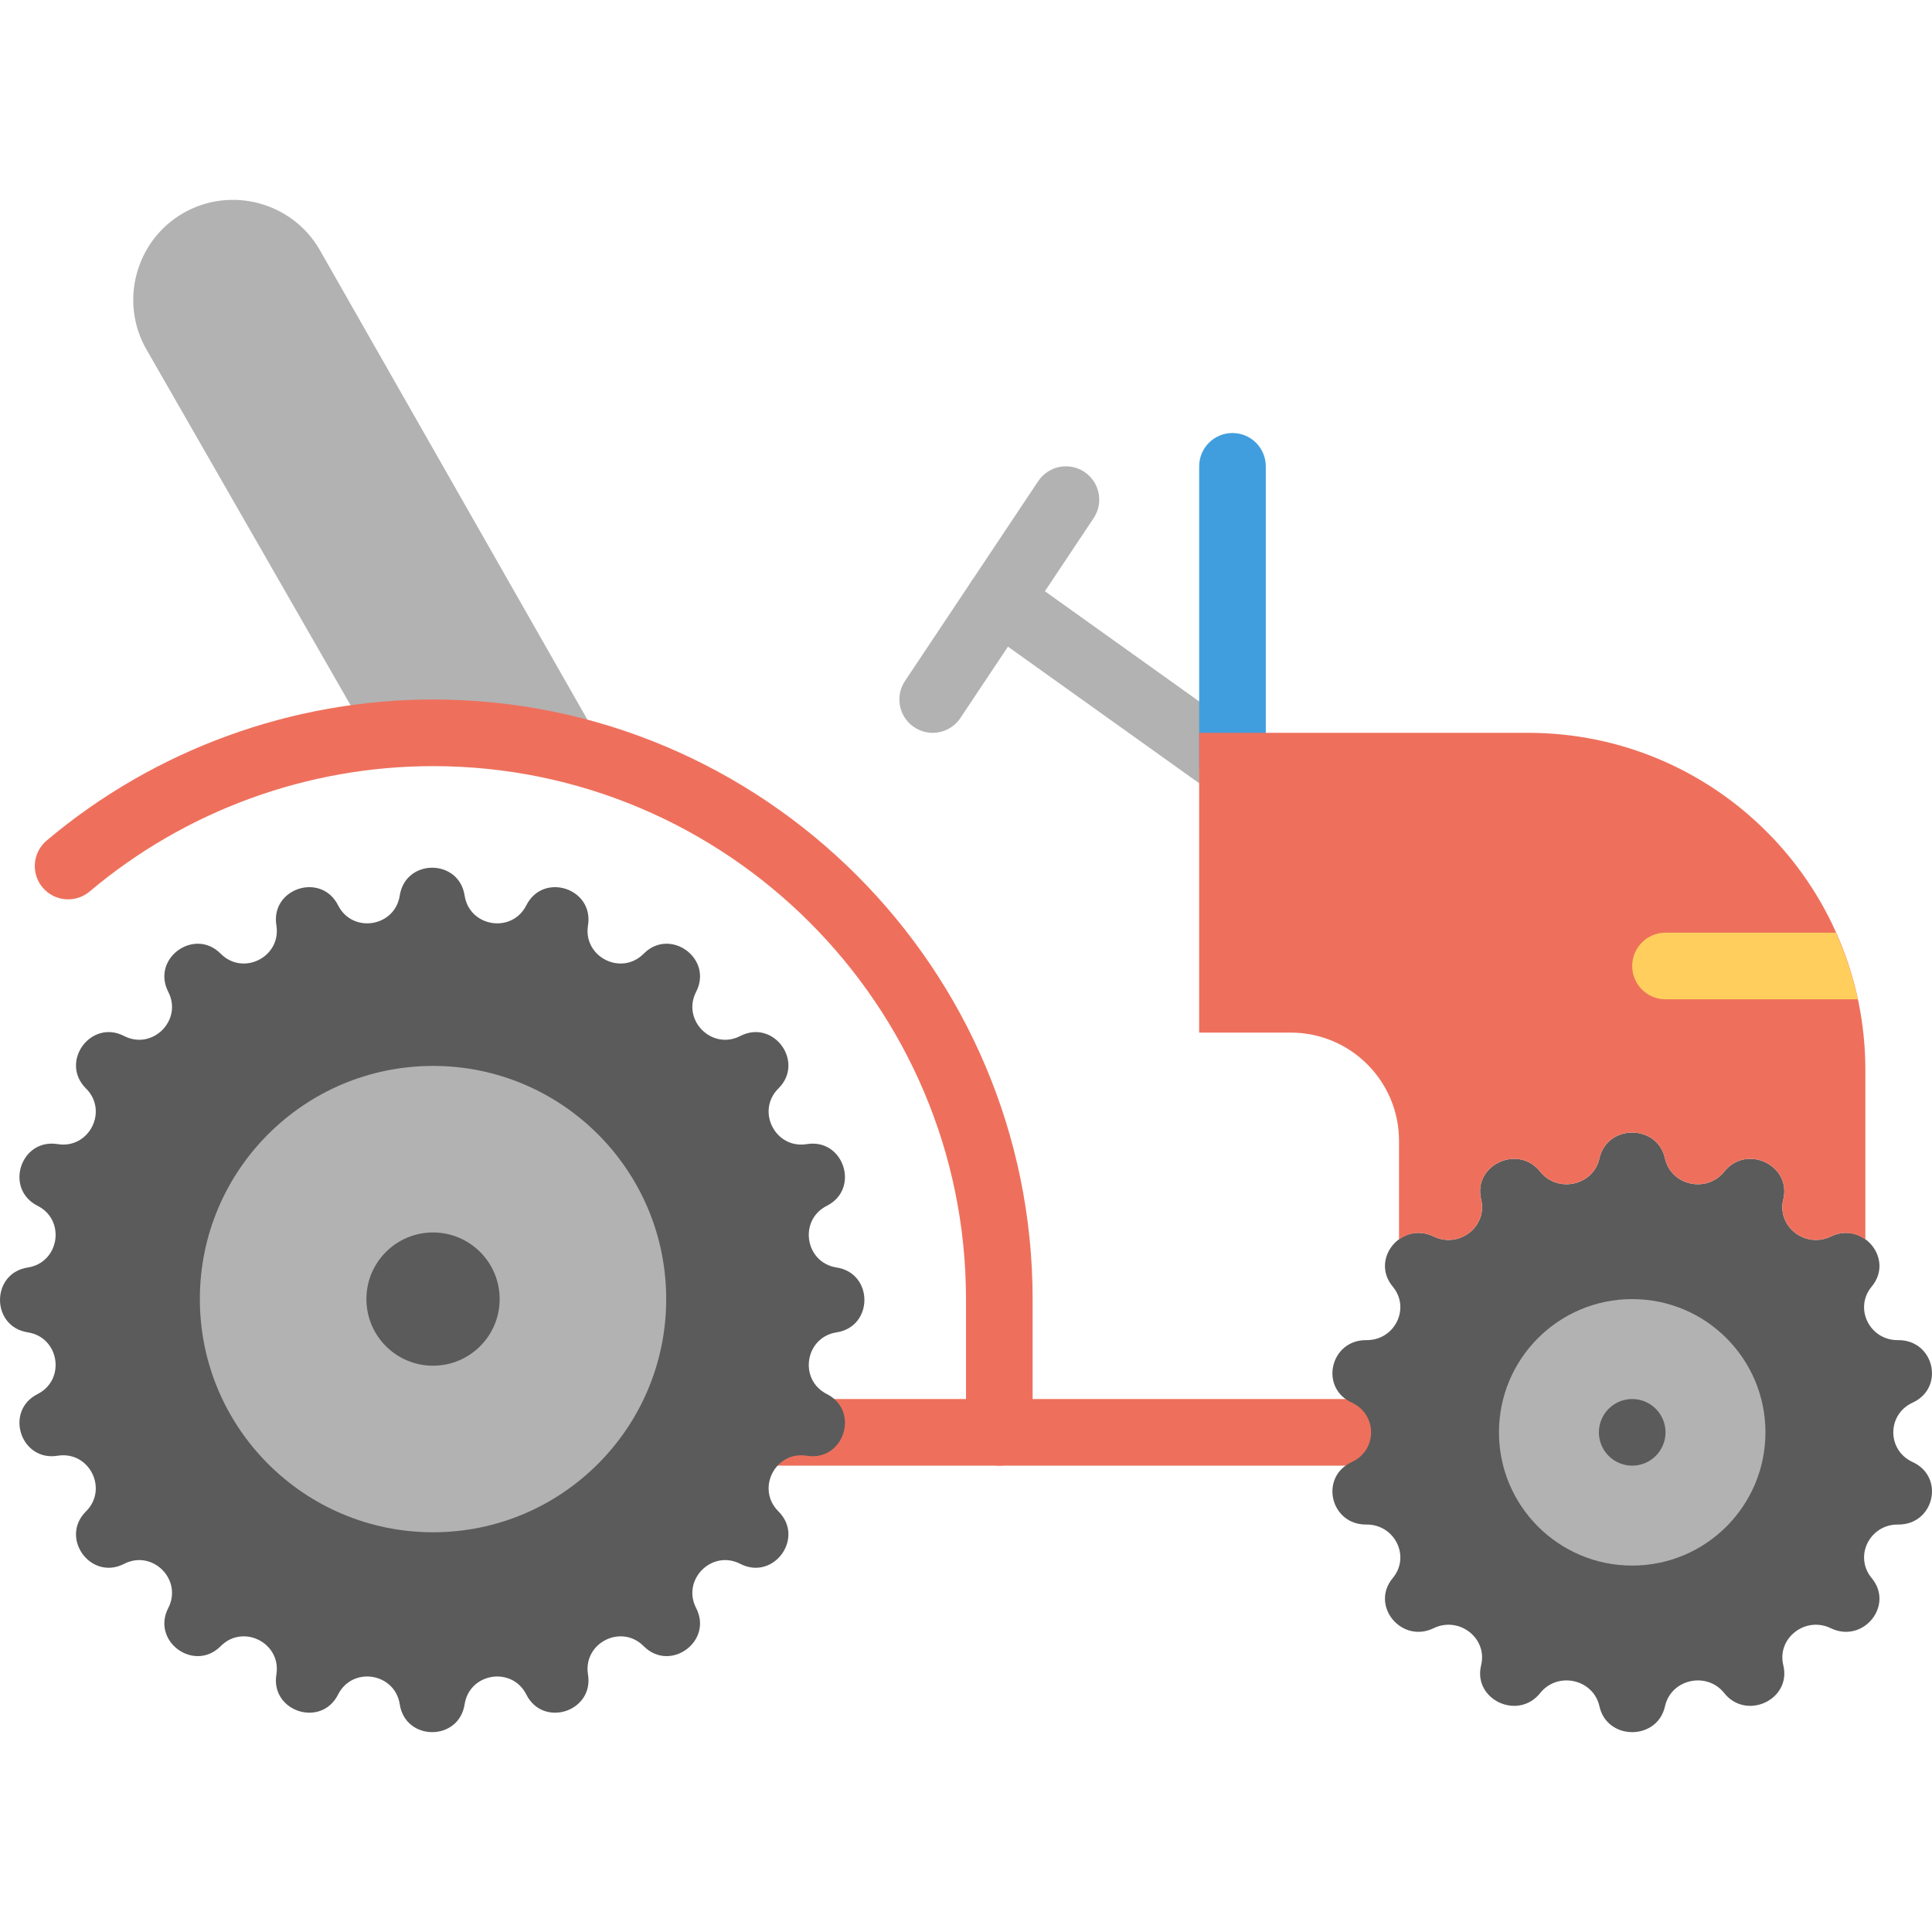 <?xml version="1.0" encoding="iso-8859-1"?>
<!-- Uploaded to: SVG Repo, www.svgrepo.com, Generator: SVG Repo Mixer Tools -->
<svg height="800px" width="800px" version="1.1" id="Layer_1" xmlns="http://www.w3.org/2000/svg" xmlns:xlink="http://www.w3.org/1999/xlink" 
	 viewBox="0 0 511.997 511.997" xml:space="preserve">
<g>
	<g>
		<path style="fill:#B2B2B2;" d="M326.609,211.857c-1.774,0-3.566-0.538-5.12-1.651l-61.793-44.138
			c-3.972-2.825-4.89-8.342-2.057-12.306c2.825-3.972,8.351-4.899,12.314-2.048l61.793,44.138c3.972,2.825,4.89,8.342,2.057,12.306
			C332.082,210.569,329.363,211.857,326.609,211.857"/>
		<path style="fill:#B2B2B2;" d="M247.161,194.202c-1.677,0-3.381-0.486-4.89-1.483c-4.052-2.71-5.146-8.183-2.445-12.244
			l35.31-52.966c2.701-4.052,8.183-5.155,12.244-2.445c4.052,2.71,5.146,8.183,2.445,12.244l-35.31,52.966
			C252.811,192.825,250.012,194.202,247.161,194.202"/>
		<path style="fill:#B2B2B2;" d="M97.101,194.202c6.991,0.547,14.76,0,22.069,0c14.786,0,28.999,2.419,42.337,6.753l-76.8-134.771
			c-7.283-12.615-23.561-16.975-36.175-9.693s-16.975,23.561-9.693,36.175L97.101,194.202z"/>
	</g>
	<path style="fill:#EE705C;" d="M194.204,388.409h185.379v-17.655H194.204V388.409z"/>
	<path style="fill:#419EDE;" d="M326.618,211.857c-4.873,0-8.828-3.946-8.828-8.828v-79.448c0-4.882,3.955-8.828,8.828-8.828
		s8.828,3.946,8.828,8.828v79.448C335.446,207.912,331.491,211.857,326.618,211.857"/>
	<g>
		<path style="fill:#5B5B5B;" d="M123.127,237.321L123.127,237.321c1.289,8.36,12.544,10.143,16.358,2.587
			c4.476-8.872,17.929-4.493,16.34,5.314c-1.351,8.351,8.792,13.515,14.751,7.521c7-7.062,18.45,1.262,13.903,10.099
			c-3.866,7.521,4.193,15.572,11.705,11.705c8.845-4.546,17.161,6.903,10.108,13.903c-6.003,5.959-0.83,16.11,7.512,14.751
			c9.807-1.589,14.186,11.864,5.314,16.349c-7.548,3.805-5.773,15.06,2.586,16.349c9.825,1.518,9.825,15.669,0,17.187
			c-8.36,1.289-10.134,12.544-2.586,16.349c8.872,4.484,4.493,17.938-5.314,16.349c-8.342-1.359-13.515,8.792-7.512,14.751
			c7.053,7-1.262,18.45-10.108,13.903c-7.512-3.866-15.572,4.184-11.705,11.705c4.546,8.836-6.903,17.152-13.903,10.099
			c-5.959-5.994-16.102-0.83-14.751,7.521l0,0c1.589,9.807-11.864,14.186-16.34,5.314v-0.009
			c-3.814-7.548-15.069-5.764-16.358,2.595c-1.518,9.825-15.669,9.825-17.187,0c-1.289-8.36-12.544-10.143-16.349-2.595v0.009
			c-4.484,8.872-17.938,4.493-16.349-5.314l0,0c1.359-8.351-8.792-13.515-14.751-7.521l0,0c-7,7.053-18.45-1.262-13.903-10.099l0,0
			c3.866-7.521-4.184-15.572-11.705-11.705l0,0c-8.836,4.546-17.152-6.903-10.099-13.903l0,0c6.003-5.959,0.83-16.11-7.521-14.751
			l0,0c-9.807,1.589-14.177-11.864-5.305-16.349l0,0c7.548-3.805,5.764-15.06-2.595-16.349l0,0c-9.816-1.518-9.816-15.669,0-17.187
			l0,0c8.36-1.289,10.143-12.544,2.595-16.349l0,0c-8.872-4.484-4.502-17.938,5.305-16.349l0,0
			c8.351,1.359,13.524-8.792,7.521-14.751l0,0c-7.053-7,1.262-18.45,10.099-13.903l0,0c7.521,3.866,15.572-4.184,11.705-11.705l0,0
			c-4.546-8.836,6.903-17.161,13.903-10.099l0,0c5.959,5.994,16.11,0.83,14.751-7.521l0,0c-1.589-9.807,11.864-14.186,16.349-5.314
			c3.805,7.556,15.06,5.773,16.349-2.587l0,0C107.458,227.496,121.609,227.496,123.127,237.321"/>
		<path style="fill:#5B5B5B;" d="M441.237,306.983L441.237,306.983c1.598,7.203,11.061,9.313,15.695,3.505
			c5.879-7.371,17.885-1.713,15.66,7.371l0,0c-1.757,7.168,5.835,13.082,12.588,9.816l0,0c8.563-4.14,16.87,6.038,10.831,13.286
			c-4.758,5.711-0.547,14.265,6.983,14.186l0,0c9.56-0.097,12.526,12.597,3.866,16.561c-6.824,3.134-6.824,12.623,0,15.748
			c8.66,3.964,5.694,16.666-3.866,16.561l0,0c-7.53-0.071-11.741,8.475-6.983,14.186c6.038,7.247-2.269,17.434-10.831,13.286l0,0
			c-6.753-3.266-14.345,2.648-12.588,9.816l0,0c2.225,9.092-9.781,14.742-15.66,7.371c-4.634-5.809-14.098-3.699-15.695,3.505
			c-2.03,9.137-15.351,9.137-17.373,0c-1.607-7.203-11.061-9.313-15.704-3.505c-5.879,7.371-17.876,1.721-15.651-7.371l0,0
			c1.757-7.168-5.835-13.082-12.588-9.816l0,0c-8.572,4.149-16.87-6.038-10.831-13.286c4.758-5.711,0.547-14.257-6.991-14.186l0,0
			c-9.551,0.106-12.518-12.597-3.866-16.561c6.824-3.125,6.824-12.615,0-15.748c-8.651-3.964-5.685-16.658,3.866-16.561l0,0
			c7.539,0.079,11.75-8.474,6.991-14.186c-6.038-7.247,2.26-17.426,10.831-13.286l0,0c6.753,3.266,14.345-2.648,12.588-9.816l0,0
			c-2.225-9.084,9.772-14.742,15.651-7.371c4.643,5.809,14.098,3.699,15.704-3.505C425.886,297.855,439.207,297.855,441.237,306.983
			"/>
	</g>
	<g>
		<path style="fill:#B2B2B2;" d="M176.549,344.271c0,34.127-27.666,61.793-61.793,61.793s-61.793-27.666-61.793-61.793
			s27.666-61.793,61.793-61.793S176.549,310.144,176.549,344.271"/>
		<path style="fill:#B2B2B2;" d="M467.859,379.582c0,19.5-15.81,35.31-35.31,35.31s-35.31-15.81-35.31-35.31
			c0-19.5,15.81-35.31,35.31-35.31S467.859,360.081,467.859,379.582"/>
	</g>
	<g>
		<path style="fill:#EE705C;" d="M264.825,388.409c-4.873,0-8.828-3.946-8.828-8.828v-35.31
			c0-77.877-63.364-141.241-141.241-141.241c-33.289,0-65.615,11.802-91.012,33.236c-3.743,3.134-9.304,2.657-12.438-1.059
			c-3.151-3.725-2.675-9.295,1.05-12.447c28.584-24.108,64.953-37.385,102.4-37.385c87.614,0,158.897,71.283,158.897,158.897v35.31
			C273.653,384.463,269.698,388.409,264.825,388.409"/>
		<path style="fill:#EE705C;" d="M370.753,328.49c2.436-1.801,5.756-2.463,9.163-0.812c6.762,3.266,14.345-2.657,12.588-9.816
			c-2.225-9.092,9.781-14.742,15.66-7.38c4.634,5.817,14.098,3.699,15.695-3.496c2.03-9.137,15.351-9.137,17.373,0
			c1.607,7.194,11.07,9.313,15.704,3.496c5.879-7.362,17.876-1.713,15.651,7.38c-1.757,7.159,5.835,13.082,12.588,9.816
			c3.407-1.651,6.727-0.989,9.163,0.812v-44.906c0-49.364-40.015-89.379-89.379-89.379h-87.172v79.448h24.276
			c15.846,0,28.69,12.844,28.69,28.69V328.49z"/>
	</g>
	<g>
		<path style="fill:#5B5B5B;" d="M441.377,379.582c0,4.873-3.955,8.828-8.828,8.828s-8.828-3.955-8.828-8.828
			s3.955-8.828,8.828-8.828S441.377,374.709,441.377,379.582"/>
		<path style="fill:#5B5B5B;" d="M132.411,344.271c0,9.754-7.901,17.655-17.655,17.655s-17.655-7.901-17.655-17.655
			s7.901-17.655,17.655-17.655S132.411,334.517,132.411,344.271"/>
	</g>
	<path style="fill:#FFCE5D;" d="M492.335,264.823c-1.315-6.153-3.293-12.041-5.8-17.655h-45.162c-4.873,0-8.828,3.946-8.828,8.828
		c0,4.882,3.955,8.828,8.828,8.828H492.335z"/>
</g>
</svg>